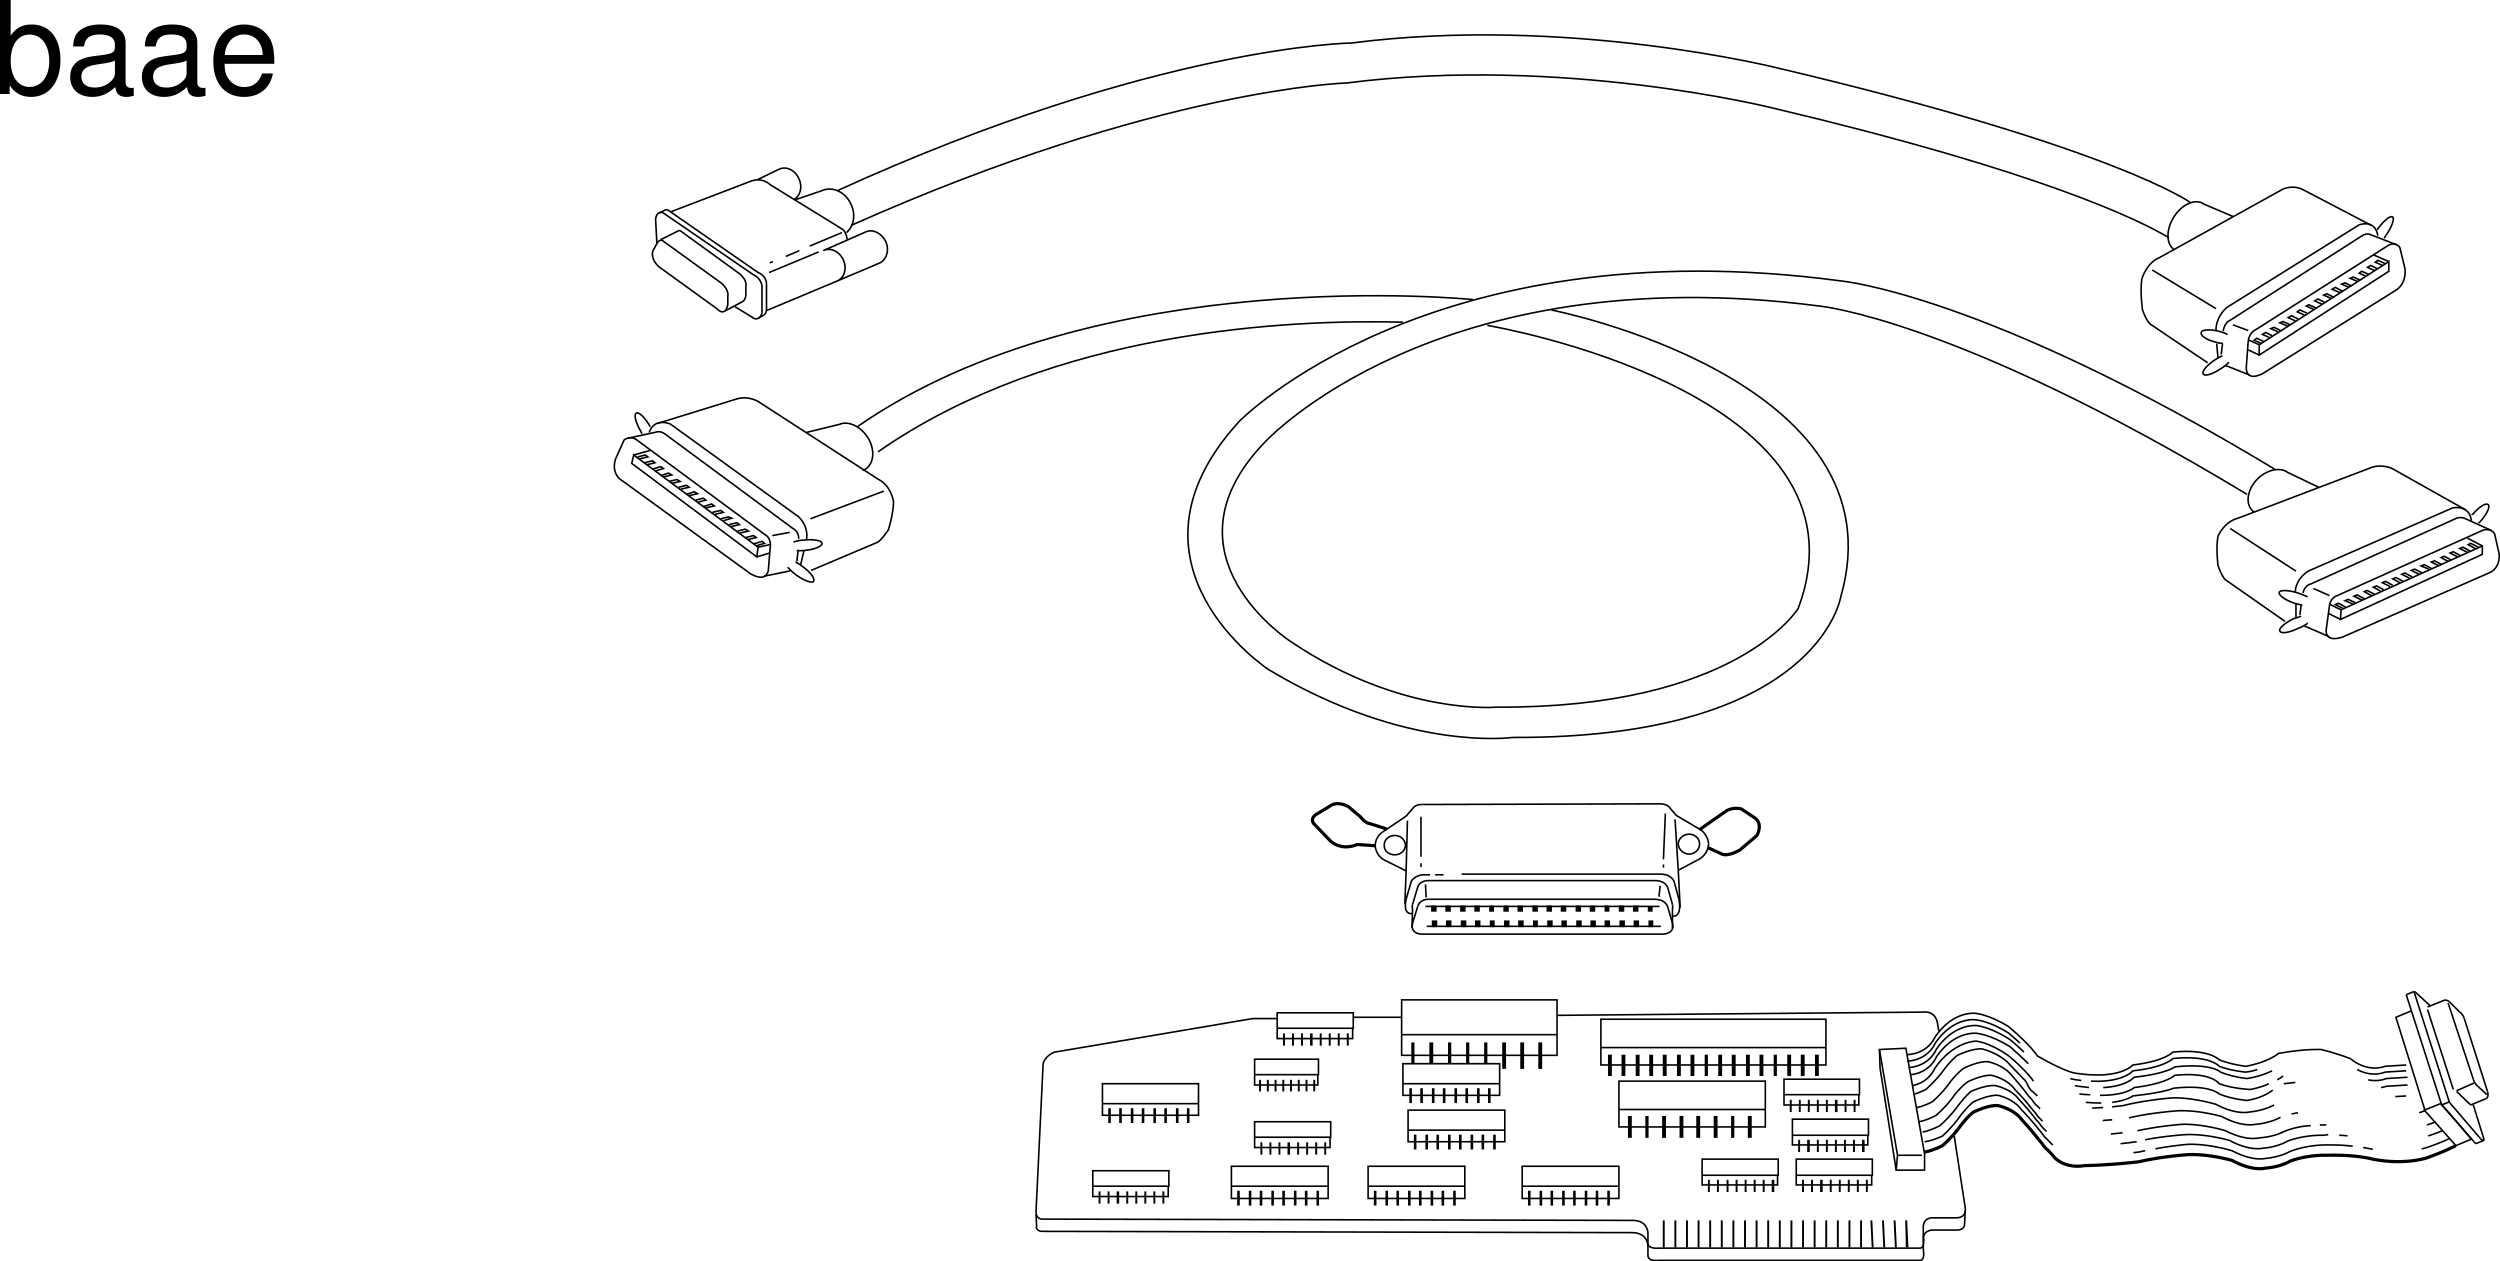 <svg xmlns="http://www.w3.org/2000/svg" xmlns:xlink="http://www.w3.org/1999/xlink" width="387.712" height="195.615"><defs><path id="a" d="M1.078-14.578V0h1.5v-1.344C3.375-.125 4.438.453 5.906.453c2.75 0 4.547-2.25 4.547-5.734 0-3.407-1.687-5.5-4.469-5.5-1.437 0-2.468.547-3.25 1.719v-5.516zm4.578 5.36c1.86 0 3.063 1.624 3.063 4.124 0 2.375-1.235 4-3.063 4-1.781 0-2.922-1.61-2.922-4.062 0-2.469 1.141-4.063 2.922-4.063zm0 0"/><path id="b" d="M10.703-.984c-.187.046-.265.046-.36.046-.577 0-.905-.296-.905-.828v-6.156c0-1.86-1.36-2.86-3.938-2.86-1.547 0-2.766.438-3.484 1.22-.47.546-.672 1.14-.72 2.187h1.688c.141-1.281.891-1.86 2.454-1.86 1.515 0 2.343.547 2.343 1.547v.454c-.015.718-.375.968-1.734 1.156-2.36.297-2.734.375-3.36.64C1.454-4.921.845-4 .845-2.64.844-.734 2.156.453 4.28.453 5.594.453 6.656 0 7.844-1.078 7.954 0 8.484.453 9.562.453c.36 0 .579-.031 1.141-.172zM7.781-3.297c0 .563-.156.89-.656 1.36-.688.625-1.5.937-2.484.937-1.297 0-2.063-.625-2.063-1.688 0-1.093.719-1.656 2.516-1.906 1.781-.25 2.125-.328 2.687-.593zm0 0"/><path id="c" d="M10.266-4.688c0-1.593-.125-2.546-.422-3.328-.688-1.718-2.281-2.765-4.25-2.765-2.907 0-4.797 2.219-4.797 5.687C.797-1.64 2.594.453 5.563.453c2.39 0 4.062-1.36 4.484-3.64H8.359c-.453 1.39-1.406 2.109-2.734 2.109-1.063 0-1.969-.484-2.531-1.36-.39-.609-.531-1.203-.547-2.25ZM2.578-6.046c.14-1.937 1.328-3.187 3-3.187 1.703 0 2.875 1.312 2.875 3.187zm0 0"/></defs><path fill="none" stroke="#000" stroke-miterlimit="10" stroke-width=".25" d="M221.57 139.464c-1.43-.004-1.699 1.102-1.699 1.102m71.602 22.199 4.097-.2 2.903 16.4v2.5h-4.403l.203-2.301zm2.8 16.399h3.797"/><path fill="none" stroke="#000" stroke-miterlimit="10" stroke-width=".25" d="m294.07 181.464-2.5-15.8-.097-2.899m4.3.801c3.325-.188 4.297-2.7 4.297-2.7 2.914-4.292 6.403-3.702 6.403-3.702 2.543.382 5.097 2.101 5.097 2.101 3.473 2.95 4.403 4.5 4.403 4.5 4.71 2.727 6.097 2.7 6.097 2.7 6.782 1 8.703-1.301 8.703-1.301 5.079-.618 6.2-2 6.2-2 5.687-.559 7.199 1.203 7.199 1.203 1.988.765 4.101 1 4.101 1 3.528-.625 5.098-2 5.098-2 4.262-.762 6.602-.602 6.602-.602 2.523.613 4.5 1.399 4.5 1.399 2.886 2.328 5.398 1.203 5.398 1.203l3.3-.203m2.899 7-4.5-14.399 2.403-1m-.801-2.5 5.5 17.102m-4.301-17.602 5.5 17.2m-.199-15.399 3.898 11.8m-1.398-9.402 3.601 11.301m-9.3-12.699 4 12.398m-7.301-14.699 1.2-.5"/><path fill="none" stroke="#000" stroke-miterlimit="10" stroke-width=".25" d="m383.273 176.664-2.402 1-4.898-5.5 2.5-1c.117-.004 4.8 5.5 4.8 5.5zm-2.3-7.5 2.699-1.2m-5 3.403 1.2-.5"/><path fill="none" stroke="#000" stroke-miterlimit="10" stroke-width=".25" d="M378.57 171.265c.164.04 5.102 5.8 5.102 5.8m1-.499-4.8-5.602m-5.399-17.199 2.398 2.2m7.402 12.499 1.399 1.301m-2.102 1.602 1.5 4.797m-1.898-4.797 2.398-1m-4.597-1.102 2.199 2.102m-3.301-16 1.5 1.5m-210.398 11.199h14.898v3.098h-14.898zm0 3.098v1.8h14.898v-1.8m-16.398 10.402h11.8v2.398h-11.8zm0 2.398v1.602h11.699v-1.602m13.398-10h11.801v2.403h-11.8zm0 2.403v1.597h11.703v-1.597m-8.203-19.301h11.801v2.398h-11.8zm0 2.398v1.602h11.703v-1.602m68.797 20.301h11.801v2.5h-11.8zm0 2.5v1.5h11.703v-1.5m-26.3-2.5h11.8v2.5h-11.8zm0 2.5v1.5h11.699v-1.5m2.301-8.699h11.8v2.5h-11.8zm0 2.5v1.5h11.699v-1.5m-13-8.699h11.7v2.398h-11.7zm0 2.398v1.602h11.601v-1.602m-97.3 11.102h15v3.097h-15zm0 3.097v1.903h15v-1.903m6.199-3.097h15v3.097h-15zm0 3.097v1.903h15v-1.903m8.898-3.097h15v3.097h-15zm0 3.097v1.903h15v-1.903m-33.5-19h15v3.102h-15zm0 3.102v1.8h15v-1.8m-14.199 4.098h15v3.101h-15zm0 3.101v1.8h15v-1.8m17.699-7.601h22.703v4.402H251.07zm0 4.402v2.7h22.703v-2.7m-56.402-17h24.102v5.398H217.37Zm0 5.398v3.2h24.102v-3.2m-46.903 3.801h9.903v2.399h-9.903zm0 2.399v1.601h9.801v-1.601"/><path d="M172.273 174.164v-2.297h-.402v2.297h.402m1.7 0v-2.297h-.403v2.297h.403m1.8 0v-2.297h-.402v2.297h.402m1.7 0v-2.297h-.403v2.297h.403m1.8 0v-2.297h-.402v2.297h.402m1.7 0v-2.297h-.403v2.297h.403m1.8 0v-2.297h-.402v2.297h.402m1.7 0v-2.297h-.403v2.297h.403m-13.801 12.5v-1.899h-.3v1.899h.3m1.398 0v-1.899h-.297v1.899h.297m1.5 0v-1.899h-.398v1.899h.398m1.403 0v-1.899h-.301v1.899h.3m1.399 0v-1.899h-.3v1.899h.3m1.402 0v-1.899h-.3v1.899h.3m1.399 0v-1.899h-.3v1.899h.3m1.398 0v-1.899h-.297v1.899h.297m15.203-7.598v-1.902h-.3v1.902h.3m1.399 0v-1.902h-.3v1.902h.3m1.398 0v-1.902h-.297v1.902h.297m1.5 0v-1.902h-.398v1.902h.398m1.403 0v-1.902h-.301v1.902h.3m1.399 0v-1.902h-.3v1.902h.3m1.402 0v-1.902h-.3v1.902h.3m1.399 0v-1.902h-.3v1.902h.3m-6.399-16.902v-1.899h-.3v1.899h.3m1.399 0v-1.899h-.3v1.899h.3m1.398 0v-1.899h-.297v1.899h.297m1.5 0v-1.899h-.398v1.899h.398m1.403 0v-1.899h-.301v1.899h.3m1.399 0v-1.899h-.3v1.899h.3m1.402 0v-1.899h-.3v1.899h.3m1.399 0v-1.899h-.3v1.899h.3m70.601 22.703v-1.903h-.3v1.903h.3m1.399 0v-1.903h-.3v1.903h.3m1.5 0v-1.903h-.399v1.903h.399m1.398 0v-1.903h-.297v1.903h.297m1.403 0v-1.903h-.301v1.903h.3m1.399 0v-1.903h-.3v1.903h.3m1.402 0v-1.903h-.3v1.903h.3m1.399 0v-1.903h-.3v1.903h.3m-24.5 0v-1.903h-.3v1.903h.3m1.398 0v-1.903h-.297v1.903h.297m1.5 0v-1.903h-.297v1.903h.297m1.403 0v-1.903h-.301v1.903h.3m1.399 0v-1.903h-.3v1.903h.3m1.402 0v-1.903h-.3v1.903h.3m1.399 0v-1.903h-.3v1.903h.3m1.5 0v-1.903h-.399v1.903h.399m4-6.203v-1.899h-.3v1.899h.3m1.5 0v-1.899h-.399v1.899h.399m1.398 0v-1.899h-.297v1.899h.297m1.403 0v-1.899h-.301v1.899h.3m1.399 0v-1.899h-.3v1.899h.3m1.402 0v-1.899h-.3v1.899h.3m1.399 0v-1.899h-.3v1.899h.3m1.5 0v-1.899h-.399v1.899h.399m-11.301-6.2v-1.898h-.3v1.898h.3m1.402 0v-1.898h-.3v1.898h.3m1.399 0v-1.898h-.3v1.898h.3m1.398 0v-1.898h-.297v1.898h.297m1.403 0v-1.898h-.301v1.898h.3m1.501 0v-1.898h-.403v1.898h.403m1.398 0v-1.898h-.3v1.898h.3m1.402 0v-1.898h-.3v1.898h.3m-95.5 14.5v-2.3h-.402v2.3h.402m1.797 0v-2.3h-.398v2.3h.398m1.703 0v-2.3h-.402v2.3h.402m1.797 0v-2.3h-.398v2.3h.398m1.703 0v-2.3h-.402v2.3h.402m1.797 0v-2.3h-.398v2.3h.398m1.703 0v-2.3h-.402v2.3h.402m1.797 0v-2.3h-.398v2.3h.398m8.903 0v-2.3h-.403v2.3h.403m1.8 0v-2.3h-.402v2.3h.402m1.7 0v-2.3h-.403v2.3h.403m1.8 0v-2.3h-.402v2.3h.402m1.7 0v-2.3h-.403v2.3h.403m1.8 0v-2.3h-.402v2.3h.402m1.7 0v-2.3h-.403v2.3h.403m1.8 0v-2.3h-.402v2.3h.402m11.598 0v-2.3h-.398v2.3h.398m1.801 0v-2.3h-.399v2.3h.399m1.699 0v-2.3h-.398v2.3h.398m1.801 0v-2.3h-.399v2.3h.399m1.699 0v-2.3h-.398v2.3h.398m1.801 0v-2.3h-.399v2.3h.399m1.699 0v-2.3h-.398v2.3h.398m1.801 0v-2.3h-.399v2.3h.399m-30.699-15.898v-2.3h-.403v2.3h.403m1.699 0v-2.3h-.399v2.3h.399m1.801 0v-2.3h-.403v2.3h.403m1.699 0v-2.3h-.399v2.3h.399m1.801 0v-2.3h-.403v2.3h.403m1.699 0v-2.3h-.399v2.3h.399m1.801 0v-2.3h-.403v2.3h.403m1.699 0v-2.3h-.399v2.3h.399m-11.5 7.199v-2.3h-.399v2.3h.399m1.801 0v-2.3h-.403v2.3h.403m1.699 0v-2.3h-.399v2.3h.399m1.801 0v-2.3h-.403v2.3h.403m1.699 0v-2.3h-.399v2.3h.399m1.801 0v-2.3h-.403v2.3h.403m1.699 0v-2.3h-.399v2.3h.399m1.801 0v-2.3h-.403v2.3h.403m21.097-1.801v-3.398h-.597v3.398h.597m2.602 0v-3.398h-.5v3.398h.5m2.699 0v-3.398h-.598v3.398h.598m2.699 0v-3.398h-.597v3.398h.597m2.602 0v-3.398h-.602v3.398h.602m2.699 0v-3.398h-.598v3.398h.598m2.602 0v-3.398h-.5v3.398h.5m2.699 0v-3.398h-.602v3.398h.602m-38.102-10.699v-4.101h-.597v4.101h.597m2.801 0v-4.101h-.598v4.101h.598m2.801 0v-4.101h-.602v4.101h.602m-19.801-.801v-3.3h-.5v3.3h.5m2.902 0v-3.3h-.601v3.3h.601m2.797 0v-3.3h-.5v3.3h.5m2.801 0v-3.3h-.5v3.3h.5m2.801 0v-3.3h-.5v3.3h.5m-35.102 4.301v-1.8h-.297v1.8h.297m1.203 0v-1.8h-.3v1.8h.3m1.2 0v-1.8h-.301v1.8h.3m1.2 0v-1.8h-.3v1.8h.3m1.199 0v-1.8h-.3v1.8h.3m1.199 0v-1.8h-.297v1.8h.297m1.203 0v-1.8h-.3v1.8h.3m1.2 0v-1.8h-.301v1.8h.3"/><path fill="none" stroke="#000" stroke-miterlimit="10" stroke-width=".25" d="M248.273 158.066h34.899v4.398h-34.899zm0 4.398v2.7h34.899v-2.7"/><path d="M249.973 166.867v-3.301h-.602v3.3h.602m2.097.001v-3.301h-.597v3.3h.597m2.203.001v-3.301h-.601v3.3h.601m2.098.001v-3.301h-.598v3.3h.598m2.102.001v-3.301h-.602v3.3h.602m2.199.001v-3.301h-.602v3.3h.602m2.101.001v-3.301h-.601v3.3h.601m2.098.001v-3.301h-.5v3.3h.5m2.199.001v-3.301h-.597v3.3h.597m2.102.001v-3.301h-.602v3.3h.602m2.199.001v-3.301h-.598v3.3h.598m2.102.001v-3.301h-.602v3.3h.602m2.097.001v-3.301h-.5v3.3h.5m2.203.001v-3.301h-.601v3.3h.601m2.098.001v-3.301h-.598v3.3h.598m2.199.001v-3.301h-.597v3.3h.597"/><path fill="none" stroke="#000" stroke-miterlimit="10" stroke-width=".25" d="M197.973 157.964h-3.7l-30.703 5.2c-1.578.605-1.797 1.8-1.797 1.8l-1.101 22.903c-.043 1.183.898 1.199.898 1.199l91.602.2c2.363-.02 2.398 1.898 2.398 1.898v1.601c-.035 1.004 1.703.8 1.703.8h40.5c.836-.042.5-1.8.5-1.8v-1.5c.047-1.601 1.598-1.398 1.598-1.398h3.5c1.754-.008 1.402-1.602 1.402-1.602l-1.703-11.101m-2.398-16.297-.2-1.203c-.402-2.09-2.3-1.7-2.3-1.7l-56.602.5m-24.199.301h-7.398"/><path fill="none" stroke="#000" stroke-miterlimit="10" stroke-width=".25" d="M160.672 190.265c.187.73.898.7.898.7l91.602.199c2.363.027 2.398 2 2.398 2v1.5c-.035 1.046 1.703.8 1.703.8h40.5c.836.004.5-1.699.5-1.699v-1.601c.047-1.555 1.598-1.399 1.598-1.399h3.5c.895.035 1.23-.367 1.3-.8l.102-2.2m-144 2.5-.101-1.898"/><path fill="none" stroke="#000" stroke-miterlimit="10" stroke-width=".5" d="M298.473 178.664c1.304-.211 2.8-1 2.8-1 1.86-1.692 2.797-3.098 2.797-3.098 1.297-1.656 2-2.102 2-2.102 2.555-1.207 3.801-1 3.801-1 2.692.668 3.602 2.102 3.602 2.102a47.7 47.7 0 0 1 2.8 3.3c.454.423.668.954 1.098 1.298.863.812 1.3 1.402 1.3 1.402 1.915 1.805 4.602 1.2 4.602 1.2 4.215-.075 8.5-.602 8.5-.602 3.497-.836 7.598-1.098 7.598-1.098 3.29-.125 6.8.898 6.8.898 3.196 1.746 5.102 1.2 5.102 1.2 2.473-.184 3.899-1.098 3.899-1.098 2.851-1.031 5.601-.902 5.601-.902 4.641-.13 7.2.601 7.2.601 4.976.973 8.398-.2 8.398-.2 2.852-1.015 4.5-1.901 4.5-1.901"/><path fill="none" stroke="#000" stroke-miterlimit="10" stroke-width=".25" d="M381.371 156.867c.621.437.8 1.097.8 1.097m-2.3-2.597c-.555-.446-.898-.203-.898-.203l-2.5 1m9.3 13.101c.254.922-.203 1.102-.203 1.102m-2-3c.172.68.703 1.097.703 1.097m.797 7.7c.473 1.316-.398.402-.398.402m-.699.801c-.121-.094-.301-.301-.301-.301m.301.301 1.199-.5m-89.399-12.301c3.325-.211 4.297-2.7 4.297-2.7 2.914-4.32 6.403-3.702 6.403-3.702 2.543.355 5.097 2.101 5.097 2.101.63.55 1.196 1.047 1.703 1.5m7.797 5.5c.711.2 1 .2 1 .2l.703.1m1.5.099c5.012.25 6.5-1.598 6.5-1.598 5.079-.547 6.2-1.902 6.2-1.902 5.687-.59 7.199 1.203 7.199 1.203 1.988.738 4.101.898 4.101.898a8.153 8.153 0 0 0 1.797-.398m15.5 0c2.41 1.308 4.301.398 4.301.398l3.3-.2"/><path fill="none" stroke="#000" stroke-miterlimit="10" stroke-width=".25" d="M295.973 165.566c3.316-.242 4.3-2.8 4.3-2.8 2.907-4.247 6.399-3.7 6.399-3.7 2.539.426 5.101 2.2 5.101 2.2a30.72 30.72 0 0 1 2.098 1.898m7.902 5.203c.344.07.5.097.5.097.59.063 1.172.121 1.7.2m2.199 0c3.652-.188 4.8-1.598 4.8-1.598 5.075-.574 6.301-1.602 6.301-1.602 5.676-.625 7.098.801 7.098.801 1.984.813 4.102 1 4.102 1 1.82-.297 3.105-.8 3.898-1.2m14.902 1.399c1.637.344 2.797-.199 2.797-.199l3.301-.2"/><path fill="none" stroke="#000" stroke-miterlimit="10" stroke-width=".25" d="M296.371 166.664c2.996-.372 3.902-2.7 3.902-2.7 2.907-4.277 6.399-3.699 6.399-3.699 2.539.395 5.101 2.102 5.101 2.102a79.718 79.718 0 0 1 2.797 2.597m7.903 4.7c.636.054 1.195.113 1.699.101m1.5.102c4.05.027 5.3-1.203 5.3-1.203 5.075-.618 6.301-1.899 6.301-1.899 5.676-.566 6.899 1.3 6.899 1.3 1.988.763 4.8.9 4.8.9 1.212-.243 2.188-.548 2.9-.9m1.3-.601c.586-.324.898-.597.898-.597m15.203 1.797c.52-.094.797-.2.797-.2l3.301-.199m-74.898 8.801c1.304-.168 2.8-.902 2.8-.902 1.86-1.747 2.797-3.2 2.797-3.2 1.297-1.609 2-2.097 2-2.097 2.555-1.164 3.801-1 3.801-1 2.692.71 3.602 2.199 3.602 2.199 1.57 1.621 2.8 3.2 2.8 3.2.454.464.668 1 1.098 1.3.41.445.738.785 1 1m12.5 1.199c.574-.082.902-.101.902-.101.301-.094.61-.164.899-.2m1.601-.3c2.7-.512 5.098-.7 5.098-.7 3.29-.082 6.8 1 6.8 1 3.196 1.692 5.102 1.2 5.102 1.2 2.473-.239 3.899-1.098 3.899-1.098 2.851-1.086 5.601-1 5.601-1 1.645-.023 3.043.055 4.098.2m1.602.198c.968.141 1.5.301 1.5.301m7.597-.101c.493-.094.801-.2.801-.2 1.547-.527 2.754-1.03 3.5-1.398"/><path fill="none" stroke="#000" stroke-miterlimit="10" stroke-width=".25" d="M298.172 175.566c1.219-.227 2.7-1 2.7-1 1.87-1.703 2.8-3.102 2.8-3.102 1.308-1.668 2-2.199 2-2.199 2.566-1.121 3.8-.898 3.8-.898 2.704.652 3.598 2.097 3.598 2.097a40.437 40.437 0 0 1 2.801 3.301c.465.41.68.942 1.102 1.3.12.13.265.263.398.4m11.5 1.902c1.496-.16 2.5-.301 2.5-.301m1.301-.301c3.11-.613 6.3-.8 6.3-.8 3.298-.137 6.801.902 6.801.902 3.207 1.73 5.2 1.199 5.2 1.199 2.382-.195 3.8-1.102 3.8-1.102 2.86-1.039 5.598-.898 5.598-.898.219-.05.445-.05.7-.102m1.702.102c.473.004.891.031 1.297.098m12.5 0c.832-.258 1.575-.551 2.203-.797"/><path fill="none" stroke="#000" stroke-miterlimit="10" stroke-width=".25" d="M297.57 173.964c1.235-.18 2.703-1 2.703-1 1.887-1.66 2.797-3.097 2.797-3.097 1.325-1.625 2.102-2.102 2.102-2.102 2.48-1.176 3.7-1 3.7-1 2.722.7 3.6 2.2 3.6 2.2 1.598 1.613 2.801 3.199 2.801 3.199.48.457.696.988 1.098 1.3.121.153.246.27.402.403m10.598 2c.68-.067 1.274-.121 1.8-.203m2.302-.297c3.32-.742 6.898-1 6.898-1 3.317-.094 6.8 1 6.8 1 3.227 1.675 5.2 1.097 5.2 1.097 2.402-.152 3.902-1 3.902-1a12.607 12.607 0 0 1 4.098-.898m1.402-.102c.336-.004.66-.008 1 0m15.598 0c.52-.148.98-.328 1.402-.5"/><path fill="none" stroke="#000" stroke-miterlimit="10" stroke-width=".25" d="M297.273 171.765c1.157-.23 2.399-.898 2.399-.898 1.902-1.7 2.8-3.102 2.8-3.102 1.34-1.66 2.098-2.101 2.098-2.101 2.5-1.215 3.801-1 3.801-1 2.637.66 3.602 2.101 3.602 2.101a44.749 44.749 0 0 1 2.699 3.3c.496.415.71.946 1.101 1.302.243.207.45.406.598.597m9.801 1.801a50.06 50.06 0 0 1 1.398-.101m2.602-.297c3.543-.844 7.601-1.102 7.601-1.102 3.332-.133 6.797.899 6.797.899 3.243 1.738 5.203 1.203 5.203 1.203 2.415-.192 3.899-1.102 3.899-1.102m1.699-.5c.36-.078.692-.144 1-.2m18.801.001c.36-.106.66-.215.898-.3"/><path fill="none" stroke="#000" stroke-miterlimit="10" stroke-width=".25" d="M296.973 169.664c.914-.305 1.699-.7 1.699-.7 1.933-1.742 2.898-3.199 2.898-3.199 1.27-1.605 2-2.101 2-2.101 2.528-1.16 3.801-1 3.801-1 2.664.714 4 2.101 4 2.101 1.535 1.629 2.5 2.602 2.5 2.602.629.59.555 1.199 1.2 1.797.421.355.738.644.902.8m8.5 1.903c.586-.043 1.14-.082 1.699-.102m1.398-.101a41.3 41.3 0 0 1 1.703-.2c3.47-.886 7.598-1.199 7.598-1.199 3.262-.078 6.8 1 6.8 1 3.169 1.692 5.102 1.2 5.102 1.2 2.446-.235 3.899-1.098 3.899-1.098"/><path fill="none" stroke="#000" stroke-miterlimit="10" stroke-width=".25" d="M296.57 168.367c2.68-.528 3.5-2.703 3.5-2.703 2.914-4.227 6.403-4.2 6.403-4.2 2.543.36 5.199 2.403 5.199 2.403 1.937 1.64 3.074 2.941 3.7 3.797m8.101 3.3c.894.07 1.675.086 2.398.102m1.699-.102c2.371-.32 3.203-1 3.203-1 5.079-.554 6.297-1.199 6.297-1.199 5.688-.621 7.102.899 7.102.899 1.988.816 4.3 1 4.3 1 1.997-.32 3.29-1.051 4-1.598m1.7-1c.625-.066 1.238-.152 1.8-.2m15.501 2.2 1.699-.102"/><path d="M258.172 193.464v-4.199h-.3v4.2h.3m1.801-.001v-4.199h-.301v4.2h.3m1.801-.001v-4.199h-.3v4.2h.3m1.797-.001v-4.199h-.297v4.2h.297m1.801-.001v-4.199h-.3v4.2h.3m1.801-.001v-4.199h-.3v4.2h.3m1.801-.001v-4.199h-.301v4.2h.3m1.801-.001v-4.199h-.3v4.2h.3m1.797-.001v-4.199h-.297v4.2h.297m1.801-.001v-4.199h-.3v4.2h.3m1.801-.001v-4.199h-.3v4.2h.3m1.801-.001v-4.199h-.301v4.2h.3m1.801-.001v-4.199h-.3v4.2h.3m1.797-.001v-4.199h-.297v4.2h.297m1.801-.001v-4.199h-.3v4.2h.3m1.801-.001v-4.199h-.3v4.2h.3m1.801-.001v-4.199h-.301v4.2h.3m1.801-.001v-4.199h-.3v4.2h.3m1.797-.001-.199-4.199h-.3l.202 4.2h.297m1.801-.001-.2-4.199h-.3l.2 4.2h.3m1.801-.001-.2-4.199h-.3l.2 4.2h.3m1.801-.001-.2-4.199h-.3l.097 4.2h.403"/><path fill="none" stroke="#000" stroke-miterlimit="10" stroke-width=".25" d="M220.371 144.867h37.602m-36.403-5.403h35m2.801 3.7-.7-2.399m-39.601 2.399.801-2.598m36.699-1.102c1.88-.004 2.102 1.301 2.102 1.301m.699 2.399c.442 1.644-1.398 1.703-1.398 1.703m-38.903-1.703c-.39 1.644 1.301 1.703 1.301 1.703m1.199-8.301c-1.43-.023-1.699 1-1.699 1m1.699-1h35m2.801 3.699-.7-2.5m-39.601 2.5.801-2.7m36.699-.999c1.88-.023 2.102 1.2 2.102 1.2"/><path fill="none" stroke="#000" stroke-miterlimit="10" stroke-width=".25" d="M259.371 140.265c.035.242.05.473 0 .7v3m-40.301-3.7a1.218 1.218 0 0 0 0 .7l-.097 2.902m2.097-6.703.102 2m36.301-1.797-.2 1.699m-36 4.598h36.297"/><path d="M222.773 142.867v.797h-.601v-.797h.601"/><path fill="none" stroke="#000" stroke-miterlimit="10" stroke-width=".25" d="M222.773 142.867v.797h-.601v-.797zm0 0"/><path d="M224.973 142.867v.797h-.602v-.797h.602"/><path fill="none" stroke="#000" stroke-miterlimit="10" stroke-width=".25" d="M224.973 142.867v.797h-.602v-.797zm0 0"/><path d="M227.273 142.867v.797h-.601v-.797h.601"/><path fill="none" stroke="#000" stroke-miterlimit="10" stroke-width=".25" d="M227.273 142.867v.797h-.601v-.797zm0 0"/><path d="M229.473 142.867v.797h-.602v-.797h.602"/><path fill="none" stroke="#000" stroke-miterlimit="10" stroke-width=".25" d="M229.473 142.867v.797h-.602v-.797zm0 0"/><path d="M231.672 142.867v.797h-.5v-.797h.5"/><path fill="none" stroke="#000" stroke-miterlimit="10" stroke-width=".25" d="M231.672 142.867v.797h-.5v-.797zm0 0"/><path d="M233.973 142.867v.797h-.602v-.797h.602"/><path fill="none" stroke="#000" stroke-miterlimit="10" stroke-width=".25" d="M233.973 142.867v.797h-.602v-.797zm0 0"/><path d="M236.172 142.867v.797h-.602v-.797h.602"/><path fill="none" stroke="#000" stroke-miterlimit="10" stroke-width=".25" d="M236.172 142.867v.797h-.602v-.797zm0 0"/><path d="M238.371 142.867v.797h-.5v-.797h.5"/><path fill="none" stroke="#000" stroke-miterlimit="10" stroke-width=".25" d="M238.371 142.867v.797h-.5v-.797zm0 0"/><path d="M240.672 142.867v.797h-.602v-.797h.602"/><path fill="none" stroke="#000" stroke-miterlimit="10" stroke-width=".25" d="M240.672 142.867v.797h-.602v-.797zm0 0"/><path d="M242.871 142.867v.797h-.598v-.797h.598"/><path fill="none" stroke="#000" stroke-miterlimit="10" stroke-width=".25" d="M242.871 142.867v.797h-.598v-.797zm0 0"/><path d="M245.172 142.867v.797h-.602v-.797h.602"/><path fill="none" stroke="#000" stroke-miterlimit="10" stroke-width=".25" d="M245.172 142.867v.797h-.602v-.797zm0 0"/><path d="M247.371 142.867v.797h-.598v-.797h.598"/><path fill="none" stroke="#000" stroke-miterlimit="10" stroke-width=".25" d="M247.371 142.867v.797h-.598v-.797zm0 0"/><path d="M249.57 142.867v.797h-.597v-.797h.597"/><path fill="none" stroke="#000" stroke-miterlimit="10" stroke-width=".25" d="M249.57 142.867v.797h-.597v-.797zm0 0"/><path d="M251.871 142.867v.797h-.598v-.797h.598"/><path fill="none" stroke="#000" stroke-miterlimit="10" stroke-width=".25" d="M251.871 142.867v.797h-.598v-.797zm0 0"/><path d="M254.07 142.867v.797h-.597v-.797h.597"/><path fill="none" stroke="#000" stroke-miterlimit="10" stroke-width=".25" d="M254.07 142.867v.797h-.597v-.797zm0 0"/><path d="M256.273 142.867v.797h-.5v-.797h.5"/><path fill="none" stroke="#000" stroke-miterlimit="10" stroke-width=".25" d="M256.273 142.867v.797h-.5v-.797zm0 0"/><path d="M222.672 140.566v.7h-.602v-.7h.602"/><path fill="none" stroke="#000" stroke-miterlimit="10" stroke-width=".25" d="M222.672 140.566v.7h-.602v-.7zm0 0"/><path d="M224.871 140.566v.7h-.598v-.7h.598"/><path fill="none" stroke="#000" stroke-miterlimit="10" stroke-width=".25" d="M224.871 140.566v.7h-.598v-.7zm0 0"/><path d="M227.172 140.566v.7h-.602v-.7h.602"/><path fill="none" stroke="#000" stroke-miterlimit="10" stroke-width=".25" d="M227.172 140.566v.7h-.602v-.7zm0 0"/><path d="M229.371 140.566v.7h-.598v-.7h.598"/><path fill="none" stroke="#000" stroke-miterlimit="10" stroke-width=".25" d="M229.371 140.566v.7h-.598v-.7zm0 0"/><path d="M231.57 140.566v.7h-.5v-.7h.5"/><path fill="none" stroke="#000" stroke-miterlimit="10" stroke-width=".25" d="M231.57 140.566v.7h-.5v-.7zm0 0"/><path d="M233.871 140.566v.7h-.598v-.7h.598"/><path fill="none" stroke="#000" stroke-miterlimit="10" stroke-width=".25" d="M233.871 140.566v.7h-.598v-.7zm0 0"/><path d="M236.07 140.566v.7h-.597v-.7h.597"/><path fill="none" stroke="#000" stroke-miterlimit="10" stroke-width=".25" d="M236.07 140.566v.7h-.597v-.7zm0 0"/><path d="M238.371 140.566v.7h-.598v-.7h.598"/><path fill="none" stroke="#000" stroke-miterlimit="10" stroke-width=".25" d="M238.371 140.566v.7h-.598v-.7zm0 0"/><path d="M240.57 140.566v.7h-.597v-.7h.597"/><path fill="none" stroke="#000" stroke-miterlimit="10" stroke-width=".25" d="M240.57 140.566v.7h-.597v-.7zm0 0"/><path d="M242.773 140.566v.7h-.601v-.7h.601"/><path fill="none" stroke="#000" stroke-miterlimit="10" stroke-width=".25" d="M242.773 140.566v.7h-.601v-.7zm0 0"/><path d="M245.07 140.566v.7h-.597v-.7h.597"/><path fill="none" stroke="#000" stroke-miterlimit="10" stroke-width=".25" d="M245.07 140.566v.7h-.597v-.7zm0 0"/><path d="M247.273 140.566v.7h-.601v-.7h.601"/><path fill="none" stroke="#000" stroke-miterlimit="10" stroke-width=".25" d="M247.273 140.566v.7h-.601v-.7zm0 0"/><path d="M249.473 140.566v.7h-.5v-.7h.5"/><path fill="none" stroke="#000" stroke-miterlimit="10" stroke-width=".25" d="M249.473 140.566v.7h-.5v-.7zm0 0"/><path d="M251.773 140.566v.7h-.601v-.7h.601"/><path fill="none" stroke="#000" stroke-miterlimit="10" stroke-width=".25" d="M251.773 140.566v.7h-.601v-.7zm0 0"/><path d="M253.973 140.566v.7h-.602v-.7h.602"/><path fill="none" stroke="#000" stroke-miterlimit="10" stroke-width=".25" d="M253.973 140.566v.7h-.602v-.7zm0 0"/><path d="M256.172 140.566v.7h-.5v-.7h.5"/><path fill="none" stroke="#000" stroke-miterlimit="10" stroke-width=".25" d="M256.172 140.566v.7h-.5v-.7zm-35.102 0h36.301m-36.398-4.902c-1.489-.043-2.102 1-2.102 1m2.102-1h.8m.797 0h1.301m2.801-.098h30.8m2.899 3.898-.7-2.597m-41.601 2.597.801-2.8m38.602-1.098c1.953.004 2.199 1.3 2.199 1.3m-39.102-12.101c-.601-.02-1.023.156-1.297.399l-1.203 1.402-3.699 2.5m2 3.5c-.957.047-1.715-.61-1.7-1.402-.062-.875.657-1.575 1.602-1.598.88-.027 1.637.629 1.7 1.5-.016.797-.735 1.496-1.602 1.5zm0 0"/><path fill="none" stroke="#000" stroke-miterlimit="10" stroke-width=".25" d="M215.07 133.566c-1.007-.406-1.726-1.32-1.797-2.402a2.6 2.6 0 0 1 1.098-2.098m.699 4.5 3 1.5-.199 5.098m.402-12.899-.203 7.8m2.301-8.401v6.203m0 1v.597m.199-9.699 36.903-.101m6.398 4.101c.633.543 1.05 1.297 1.102 2.102m-7.5-6.203c.613.015 1.043.183 1.3.402l1.2 1.398 3.898 2.301m-45.801 10.699c-.554 2.621 1 2.2 1 2.2m41.301-2.2c.512 2.914-.898 2.602-.898 2.602m2.5-9.602c.89-.047 1.629-.726 1.597-1.597.032-.801-.707-1.477-1.597-1.5-.934.023-1.672.699-1.7 1.5.028.87.766 1.55 1.7 1.597zm0 0"/><path fill="none" stroke="#000" stroke-miterlimit="10" stroke-width=".25" d="m263.273 133.367-3 1.597.297 5.801m-.797-13.699.5 7.898m-2-8.8-.3 7.101m0 .801v.5"/><path fill="none" stroke="#000" stroke-miterlimit="10" stroke-width=".5" d="m264.871 131.464 2 .903s.723.675 2.902-.5l2.7-2.301s1.148-1.969-.602-2.902l-1.8-1.2c-1.508-.394-2.5.403-2.5.403l-4 2.797"/><path fill="none" stroke="#000" stroke-miterlimit="10" stroke-width=".25" d="M264.973 130.867a2.903 2.903 0 0 1-1.7 2.5"/><path fill="none" stroke="#000" stroke-miterlimit="10" stroke-width=".5" d="m215.07 128.566-2.5-.8c-.89-.071-1.597-1.102-1.597-1.102l-1.903-1.598c-1.96-.969-2.898 0-2.898 0l-2 1.2c-1.149.745-.399 1.5-.399 1.5l2.598 2.698c1.906 1.606 4.102.5 4.102.5l2.8.2"/><path fill="none" stroke="#000" stroke-miterlimit="10" stroke-width=".25" d="M357.07 93.867c-.363-.098-.773-.196-1.199-.301-1.45-.496-2.508-1.223-2.398-1.7.168-.39 1.453-.367 2.898.098.567.18 1.074.403 1.5.602m0 4.098a5.747 5.747 0 0 1-1.5.8c-1.36.672-2.633.84-2.8.403-.208-.39.761-1.235 2.1-1.903.45-.136.84-.277 1.2-.398m26.5-15.699c.008-.063.043-.102.102-.102.996-1.168 2.093-1.832 2.398-1.5.371.277-.18 1.438-1.2 2.602a2.385 2.385 0 0 0-.3.297m-21.898 11.203 22.5-10.102c1.297-.469 1.898.5 1.898.5l.7 3.102c.206 2.445-1.598 3-1.598 3l-22.602 9.898c-3.016 1.024-2.598-1.2-2.598-1.2l.5-3.698c.25-1.278 1.2-1.5 1.2-1.5zm0 0"/><path fill="none" stroke="#000" stroke-miterlimit="10" stroke-width=".25" d="m386.371 82.265-4.2-1.898a1.845 1.845 0 0 0-1.198 0L358.37 90.566s-.93.176-1.2 1.398m-.299 1.903-.2 1.5m.7 1.797c.082-.02.156 0 .2 0l3.702 1.601m-2.5-7.5 2.5 1.102m1.7 3.699 22-10.102v-1.3l-21.903 9.902zm22-11.402-2.301-1.2m-19.699 12.602-1.801-.902m1.898-.598-1.699-.8"/><path fill="none" stroke="#000" stroke-miterlimit="10" stroke-width=".25" d="M383.273 80.765c-.257-2.566-2.902-2-2.902-2l-22.398 9.8c-2.09 1.4-2 3.2-2 3.2m.097 1.899v2.101"/><path fill="none" stroke="#000" stroke-miterlimit="10" stroke-width=".25" d="m382.371 79.066-11.2-6.3c-1.675-.888-3.3-.302-3.3-.302l-20.8 7.903c-2.176.554-3.098 2.797-3.098 2.797-.34 1.843 0 4.5 0 4.5.535 1.62 1.097 2.203 1.097 2.203l9.301 6.5m-8.5-14.403 10.2 6.602m28.3-3.699-1.2-.602-.398.2 1.098.6m-.801.399-1.097-.597-.5.199 1.199.598m-1.102.5-1.097-.598-.5.2 1.199.6m-1 .501-1.102-.602-.5.2 1.102.6m-1 .501-1.102-.602-.5.2 1.203.601m-1.203.399-1.097-.598-.5.2 1.199.5m-1 .601-1.2-.602-.5.2 1.2.6m-1.102.399-1.097-.597-.5.199 1.199.598m-1 .5-1.102-.598-.5.2 1.102.6m-1.102.399-1.097-.601-.5.203 1.199.597m-1 .5-1.102-.597-.5.199 1.102.598m-.899.5-1.203-.598-.398.2 1.101.6m-1.101.501-1.102-.602-.5.2 1.203.6m-1 .399-1.101-.5-.5.2 1.2.5m-1.099.5-1.101-.598-.5.2 1.2.6m-3.802-18.8-5-2.402"/><path fill="none" stroke="#000" stroke-miterlimit="10" stroke-width=".25" d="M354.672 73.164c-1.406-.825-3.649-.11-5 1.601-1.375 1.774-1.352 3.883 0 4.7m-4.899-26.2a3.737 3.737 0 0 1-1.101-.2c-1.399-.312-2.422-.98-2.3-1.5.105-.433 1.304-.542 2.698-.198.512.136.996.32 1.403.5m.199 4.297c-.34.375-.817.765-1.399 1.101-1.238.824-2.421 1.14-2.601.7-.203-.407.668-1.407 1.898-2.2.403-.25.762-.445 1.102-.601m24.101-19.5c-.015-.063.012-.11 0-.2.95-1.265 1.95-2.09 2.297-1.8.309.293-.156 1.59-1.097 2.902-.055.125-.145.25-.2.398m-20 14.2 20.598-13.098c1.168-.64 1.8.3 1.8.3l.802 3.298c.25 2.55-1.5 3.402-1.5 3.402L350.87 57.964c-2.773 1.332-2.5-1.097-2.5-1.097l.3-4c.212-1.364 1.102-1.703 1.102-1.703zm0 0"/><path fill="none" stroke="#000" stroke-miterlimit="10" stroke-width=".25" d="m371.672 37.964-4.102-1.597c-.242-.125-.617-.133-1.097.097l-20.602 13.2s-.879.293-1.098 1.703m-.101 2-.2 1.597m.7 1.801c.101.016.172.027.2 0l3.5 1.399m-2.599-7.797 2.399.898m1.699 3.801 20.102-13v-1.5L350.37 53.464zm20.102-14.5-2.301-1m-17.801 15.5-1.7-.8m1.7-.802-1.598-.699"/><path fill="none" stroke="#000" stroke-miterlimit="10" stroke-width=".25" d="M368.773 36.566c-.425-2.64-2.902-1.7-2.902-1.7l-20.5 12.798c-1.863 1.625-1.7 3.601-1.7 3.601m.102 2 .2 2.2"/><path fill="none" stroke="#000" stroke-miterlimit="10" stroke-width=".25" d="m367.773 34.964-10.703-5.597c-1.613-.774-3.097 0-3.097 0L334.87 39.964c-2.008.825-2.7 3.301-2.7 3.301-.316 2.012.102 4.8.102 4.8.579 1.68 1.2 2.2 1.2 2.2l8.898 6m-8.597-14.398 9.899 6m26.199-7-1.098-.5-.402.297 1.102.5m-.801.5-1-.5-.5.3 1.101.5m-.902.602-1.098-.5-.402.3 1.102.5m-.903.598-1.097-.5-.5.2 1.199.5m-1 .703-1-.5-.5.199 1.101.5m-1 .598-1.101-.598-.5.3 1.2.5m-1.001.7-1-.5-.5.2 1.102.5m-1 .601-1-.5-.5.297 1.097.5m-.898.601-1.102-.5-.398.2 1.101.5m-1 .601-1.101-.5-.399.3 1.098.5m-1 .598-1-.5-.5.301 1.102.5m-.801.602-1.102-.5-.5.199 1.203.5m-1.101.699-1-.5-.5.2 1.101.5m-.902.601-1-.5-.5.3 1.102.5m-.903.598-1.097-.5-.403.301 1.102.5m-4.399-19.699-4.703-2"/><path fill="none" stroke="#000" stroke-miterlimit="10" stroke-width=".25" d="M341.672 31.566c-1.356-.797-3.414.2-4.602 2.2-1.215 1.995-1.101 4.241.203 5M123.57 85.367c.38.054.805.047 1.203 0 1.559-.145 2.747-.63 2.7-1.102-.04-.437-1.301-.683-2.801-.5a5.104 5.104 0 0 0-1.602.3m-.898 3.899c.312.375.762.79 1.3 1.2 1.216.886 2.426 1.32 2.7 1 .266-.415-.504-1.442-1.7-2.297a5.335 5.335 0 0 0-1.1-.703m-22.501-21c-.047-.016-.07-.063-.098-.098-.757-1.328-1.695-2.211-2.101-2-.383.246-.09 1.496.699 2.8.047.145.125.27.2.4m18.999 15.601L98.672 68.164c-1.094-.676-1.899.101-1.899.101l-1.3 2.899c-.743 2.37.898 3.3.898 3.3l20 14.5c2.742 1.57 2.8-.699 2.8-.699l.302-3.7c.02-1.308-.903-1.698-.903-1.698zm0 0"/><path fill="none" stroke="#000" stroke-miterlimit="10" stroke-width=".25" d="m97.371 67.964 4.602-1c.27-.05.668-.007 1.097.301l19.903 14.7s.898.347.898 1.6m-.098 1.899-.203 1.602m-1 1.5c-.062 0-.136.004-.199 0l-3.898.8m4-6.8-2.7.5m-2.402 3.301-19.398-14.5.3-1.301 19.297 14.3zM98.273 70.566l2.5-.7m16.598 16.501 2-.602m-1.801-.898 1.801-.403"/><path fill="none" stroke="#000" stroke-miterlimit="10" stroke-width=".25" d="M100.672 67.066c.848-2.41 3.3-1.3 3.3-1.3l19.9 14.398c1.687 1.714 1.198 3.5 1.198 3.5m-.398 1.8-.5 2.102"/><path fill="none" stroke="#000" stroke-miterlimit="10" stroke-width=".25" d="m101.973 65.664 12.3-3.797c1.793-.54 3.297.398 3.297.398l18.703 12.102c1.934.992 2.297 3.398 2.297 3.398.012 1.852-.797 4.399-.797 4.399-.949 1.449-1.601 1.902-1.601 1.902l-10.399 4.398m11.297-12.3-11.398 4.3m-26.801-9.597 1.2-.301.402.3-1.301.298m.801.601 1.199-.3.398.3-1.199.3m.801.7 1.3-.398.4.297-1.302.402m.903.699 1.199-.398.5.297-1.3.3m.901.7 1.2-.297.5.297-1.301.3m1.101.602 1.2-.3.398.3-1.3.3m.902.798 1.199-.399.5.3-1.3.302m.999.699 1.2-.3.402.3-1.2.3m.797.7 1.301-.402.402.3-1.3.301m1 .699 1.3-.3.399.3-1.3.301m.901.699 1.2-.3.5.203-1.301.398m.898.602 1.203-.301.399.3-1.3.298m.999.703 1.2-.301.5.3-1.298.298m.899.703 1.2-.301.401.3-1.203.298m.801.703 1.3-.403.4.301-1.298.399m7.797-17.598 5.301-1.3"/><path fill="none" stroke="#000" stroke-miterlimit="10" stroke-width=".25" d="M130.273 65.765c1.563-.562 3.602.61 4.598 2.602.938 1.988.465 4.043-1.098 4.597"/><path fill="none" stroke="#000" stroke-miterlimit="10" stroke-width=".25" d="M132.973 66.164c36.992-25.692 95.5-19.7 95.5-19.7"/><path fill="none" stroke="#000" stroke-miterlimit="10" stroke-width=".25" d="M136.172 70.066c27.2-18.961 63.96-20.55 81.398-20.102"/><path fill="none" stroke="#000" stroke-miterlimit="10" stroke-width=".25" d="M352.773 72.765c-45.12-27.238-67.3-29.2-67.3-29.2-63.778-8.538-93.301 21.802-93.301 21.802-20.262 22.168 4.601 38.5 4.601 38.5 21.422 12.84 37.797 10.5 37.797 10.5 47.414.199 50.903-21.801 50.903-21.801 9.734-33.813-44.903-44.5-44.903-44.5"/><path fill="none" stroke="#000" stroke-miterlimit="10" stroke-width=".25" d="M348.473 76.664c-45.098-27.247-66.301-29.2-66.301-29.2-59.7-7.77-86.102 21.2-86.102 21.2-16.77 17.507 4.203 30.902 4.203 30.902 17.145 11.5 31.899 10.098 31.899 10.098 37.172.234 46.7-15.297 46.7-15.297 12.64-33.668-48.2-43.903-48.2-43.903m-128-13.199 9 6.5c1.504 1.133 1.2 2.2 1.2 2.2v1.3c-.474 2.055-1.7.602-1.7.602l-9-6.5c-1.442-1.383-.899-2.5-.899-2.5l.598-1.102c.414-.695.8-.5.8-.5zm0 0"/><path fill="none" stroke="#000" stroke-miterlimit="10" stroke-width=".25" d="m112.371 48.265 2.8-1.5c.216-.098.403-.394.5-.898v-1.403s.325-1.027-1.1-2.097l-9.098-6.602s-.172-.058-.403.102l-2.597 1.297"/><path fill="none" stroke="#000" stroke-miterlimit="10" stroke-width=".25" d="M116.57 49.164s1.078.933 1.602-.598v-4.2c-.133-1.269-1.399-1.8-1.399-1.8l-14-9.602c-.972-.273-1.101 1-1.101 1l.2 3.801m14.901 11.5-2.8-1.7"/><path fill="none" stroke="#000" stroke-miterlimit="10" stroke-width=".25" d="m102.172 33.066.8-.402c.145-.118.337-.141.598-.098l14 9.7s1.246.44 1.301 1.698v4.2c-.121.511-.351.75-.598.8l-.703.403m12.301-5.801c1.125-.52 1.52-1.996.902-3.3-.613-1.306-2-1.946-3.101-1.4l6.601-2.902c1.055-.484 2.446.157 3.098 1.5.574 1.27.18 2.746-.898 3.301zm-6.801-12.602c1.063-.527 1.457-2.004.801-3.3-.57-1.313-1.96-1.954-3.098-1.399l-3.3 1.602m12.398 15.699-11 4.598m8.102-9.098-7.7 3.2"/><path fill="none" stroke="#000" stroke-miterlimit="10" stroke-width=".25" d="m103.973 32.867 12.3-4.703c1.961-.82 3.2.5 3.2.5l11.199 6.902c.687.578.7 1.598.7 1.598"/><path fill="none" stroke="#000" stroke-miterlimit="10" stroke-width=".25" d="M131.273 36.066c1.145-.945 1.485-2.777.7-4.402-.871-1.903-2.871-2.825-4.5-2.098l-4.102 1.398"/><path fill="none" stroke="#000" stroke-miterlimit="10" stroke-width=".25" d="M129.871 29.566c49.43-22.543 79.8-22.902 79.8-22.902 33.415-4.309 66.102 3.902 66.102 3.902 52.497 12.402 64 20.898 64 20.898"/><path fill="none" stroke="#000" stroke-miterlimit="10" stroke-width=".25" d="M131.973 34.964c47.8-21.312 76.898-22.097 76.898-22.097 33.438-4.29 66.102 3.898 66.102 3.898 41.609 9.84 56.843 17.383 61.398 20.102m-205.801-.801-5 2.098m-1.597.703-2.102.898m-2 .801-.5.2"/><g transform="translate(-11.453 -3.61)"><use xlink:href="#a" width="100%" height="100%" x="10.375" y="18.188"/><use xlink:href="#b" width="100%" height="100%" x="21.495" y="18.188"/><use xlink:href="#b" width="100%" height="100%" x="32.615" y="18.188"/><use xlink:href="#c" width="100%" height="100%" x="43.735" y="18.188"/></g></svg>
